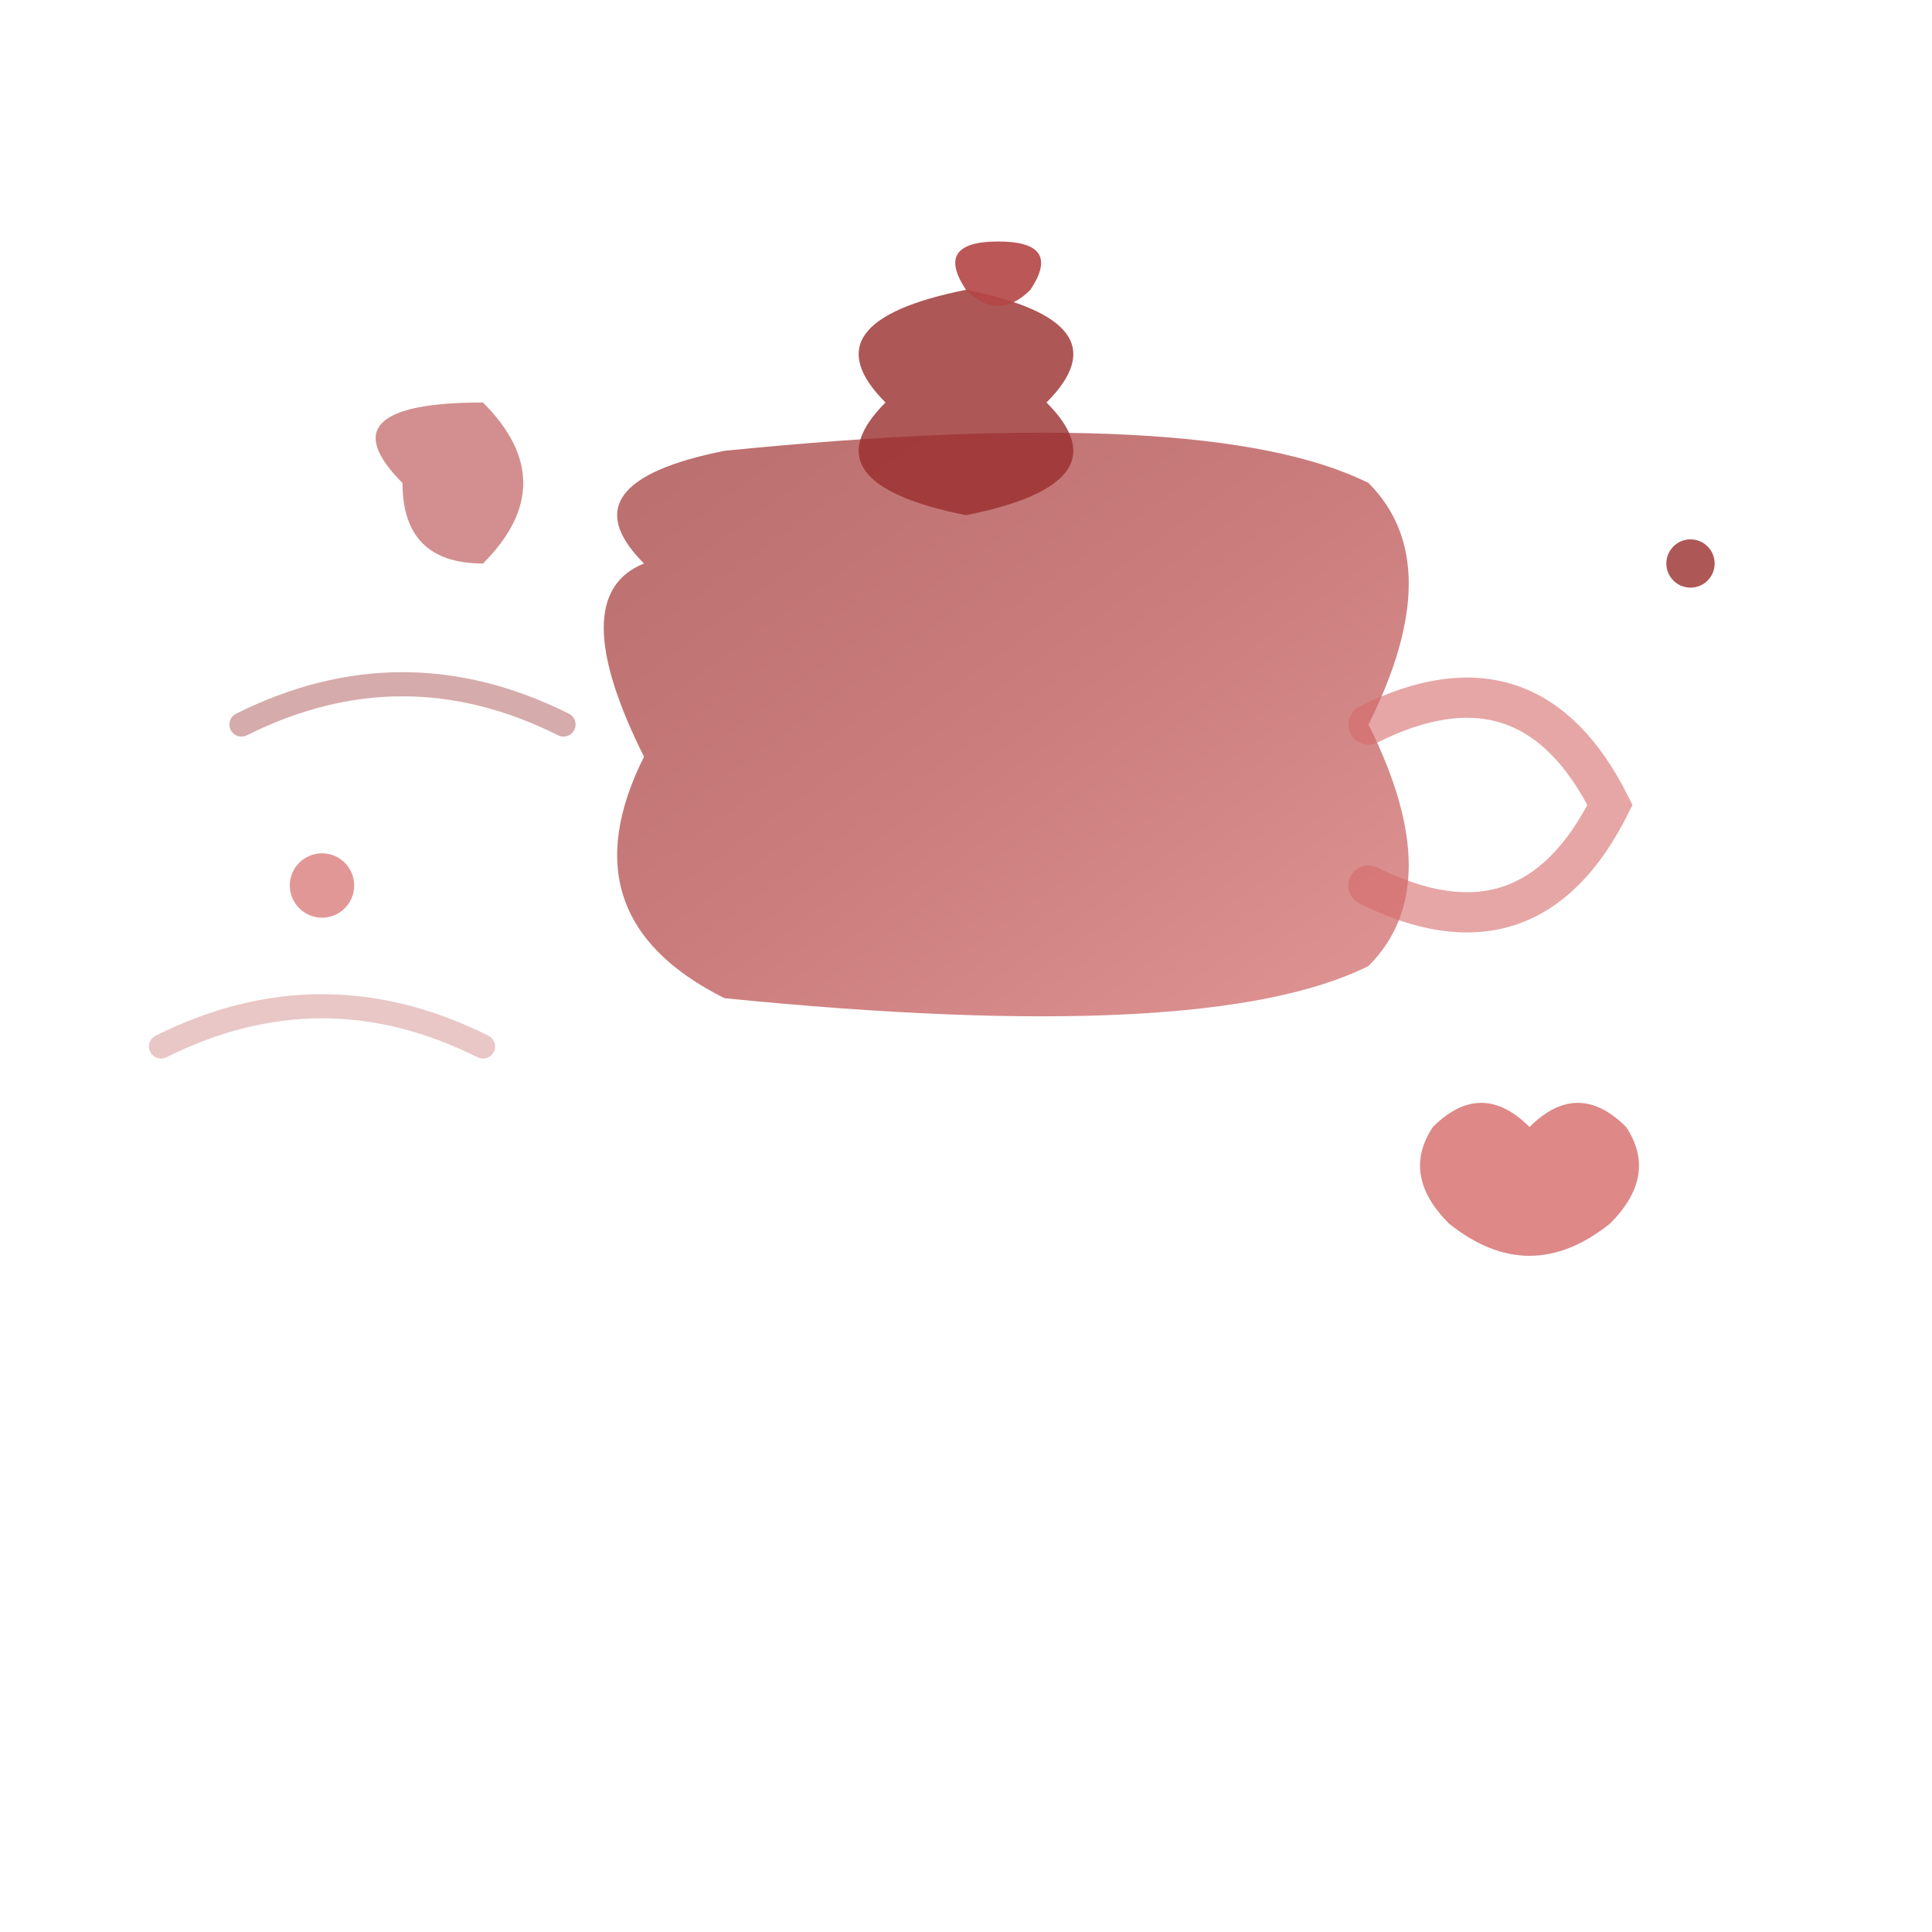 <svg xmlns="http://www.w3.org/2000/svg" viewBox="0 0 120 120" height="120" width="120">
  <defs>
    <linearGradient y2="100%" x2="100%" y1="0%" x1="0%" id="freeShippingGradient">
      <stop style="stop-color:#9A2E2E;stop-opacity:1" offset="0%"></stop>
      <stop style="stop-color:#B54545;stop-opacity:1" offset="50%"></stop>
      <stop style="stop-color:#D66B6B;stop-opacity:1" offset="100%"></stop>
    </linearGradient>
  </defs>
  
  
  <path opacity="0.7" fill="url(#freeShippingGradient)" d="M40 35 Q35 30, 45 28 Q75 25, 85 30 Q90 35, 85 45 Q90 55, 85 60 Q75 65, 45 62 Q35 57, 40 47 Q35 37, 40 35"></path>
  
  
  <path opacity="0.8" fill="#9A2E2E" d="M55 25 Q50 20, 60 18 Q70 20, 65 25 Q70 30, 60 32 Q50 30, 55 25"></path>
  
  <path opacity="0.9" fill="#B54545" d="M60 18 Q58 15, 62 15 Q66 15, 64 18 Q62 20, 60 18"></path>
  
  
  <path stroke-linecap="round" opacity="0.6" fill="none" stroke-width="2.5" stroke="#D66B6B" d="M85 45 Q95 40, 100 50 Q95 60, 85 55"></path>
  
  
  <path opacity="0.6" fill="#B54545" d="M25 30 Q20 25, 30 25 Q35 30, 30 35 Q25 35, 25 30"></path>
  
  <circle opacity="0.7" fill="#D66B6B" r="2" cy="55" cx="20"></circle>
  <circle opacity="0.8" fill="#9A2E2E" r="1.5" cy="35" cx="105"></circle>
  
  
  <path opacity="0.8" fill="#D66B6B" d="M95 70 Q92 67, 89 70 Q87 73, 90 76 Q95 80, 100 76 Q103 73, 101 70 Q98 67, 95 70"></path>
  
  
  <path stroke-linecap="round" opacity="0.4" fill="none" stroke-width="1.5" stroke="#9A2E2E" d="M15 45 Q25 40, 35 45"></path>
  
  <path stroke-linecap="round" opacity="0.3" fill="none" stroke-width="1.5" stroke="#B54545" d="M10 65 Q20 60, 30 65"></path>
</svg>